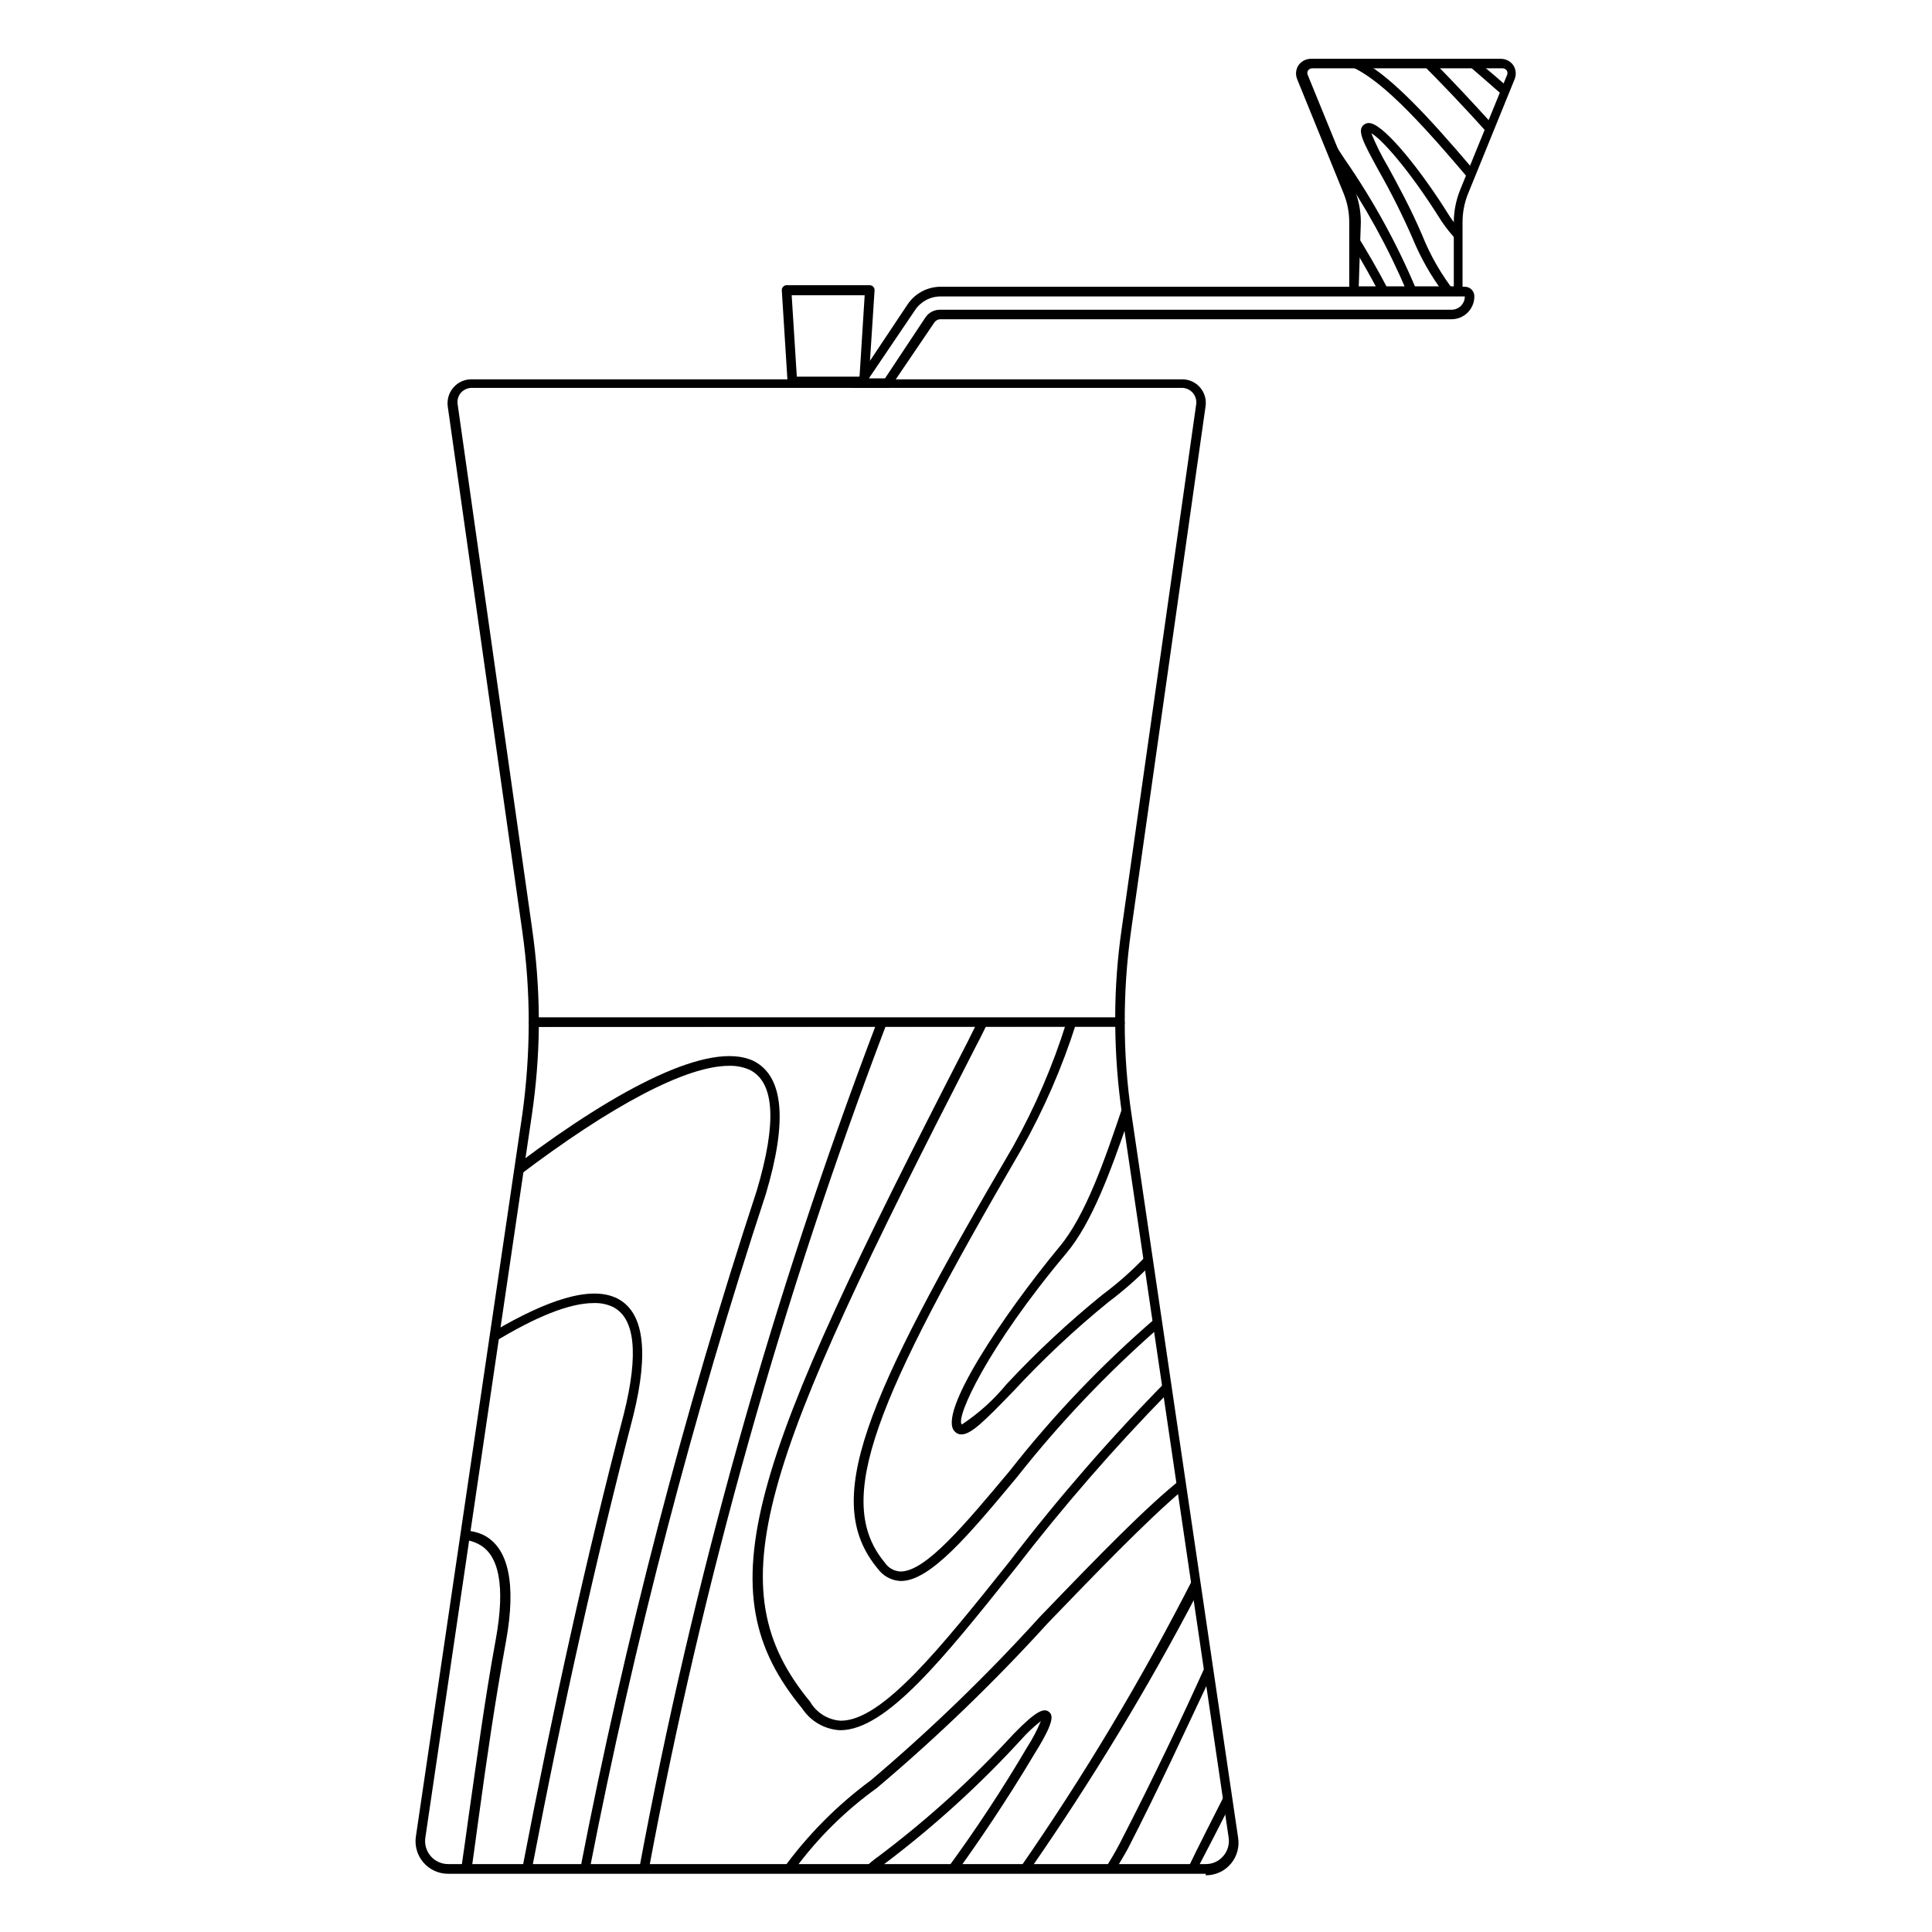 <?xml version="1.0" encoding="UTF-8"?>
<!-- Uploaded to: ICON Repo, www.iconrepo.com, Generator: ICON Repo Mixer Tools -->
<svg fill="#000000" width="800px" height="800px" version="1.1" viewBox="144 144 512 512" xmlns="http://www.w3.org/2000/svg">
 <g>
  <path d="m373 246.18h-19.047c-0.664-0.023-1.207-0.543-1.258-1.207l-1.512-24.031c-0.016-0.355 0.109-0.699 0.352-0.957 0.234-0.254 0.562-0.398 0.906-0.402h22.066c0.348 0.004 0.676 0.148 0.91 0.402 0.242 0.258 0.367 0.602 0.352 0.957l-1.562 24.031c0 0.32-0.129 0.629-0.355 0.855-0.227 0.227-0.531 0.352-0.852 0.352zm-17.836-2.367h16.625l1.359-21.562h-19.344z"/>
  <path d="m502.82 205.02v4.734c2.266 3.727 4.383 7.508 6.449 11.387h2.82c-2.871-5.539-5.992-10.93-9.27-16.121z"/>
  <path d="m520.61 160.69c5.039 5.039 11.035 11.234 17.684 18.691l1.059-2.621c-5.574-6.144-10.613-11.5-15.113-16.07z"/>
  <path d="m519.5 221.14c-5.129-12.297-11.547-24.02-19.148-34.961-2.82-4.281-5.391-8.262-7.356-11.789l5.492 13.602c7.215 10.395 13.344 21.504 18.289 33.148z"/>
  <path d="m533.36 191.57 1.059-2.672c-12.543-14.812-21.41-23.98-28.617-28.215h-6.75c7.859 1.664 17.887 11.387 34.309 30.887z"/>
  <path d="m491.39 160.69c-0.891 0.004-1.719 0.445-2.215 1.184-0.496 0.738-0.59 1.672-0.254 2.496l0.504 1.309c-0.078-0.551-0.078-1.109 0-1.66 0.203-0.867 0.773-1.602 1.562-2.016 1.062-0.621 2.219-1.062 3.426-1.312z"/>
  <path d="m518.45 207.39c2.027 4.879 4.633 9.496 7.758 13.754h3.176-0.004c-3.492-4.504-6.34-9.469-8.461-14.762-3.023-7.106-6.449-13.352-9.168-18.34l-0.004 0.004c-1.652-2.797-3.102-5.711-4.332-8.719 2.519 1.359 9.773 9.168 18.59 23.277 1.363 2.027 2.914 3.914 4.637 5.644v-3.731c-0.918-1.027-1.762-2.121-2.519-3.273-7.203-11.637-16.879-23.781-20.906-24.586-0.598-0.148-1.227-0.02-1.715 0.352-2.016 1.461-0.301 4.586 3.879 12.242 3.344 5.879 6.371 11.934 9.07 18.137z"/>
  <path d="m532.4 160.69c3.375 2.871 6.648 5.793 10.078 8.766l1.008-2.469c-2.418-2.113-4.836-4.231-7.457-6.297z"/>
  <path d="m530.48 222.41h-27.66c-0.695 0-1.258-0.566-1.258-1.262v-18.234c0.008-2.644-0.508-5.266-1.512-7.711l-12.293-30.23v0.004c-0.492-1.211-0.359-2.586 0.352-3.68 0.75-1.066 1.973-1.703 3.277-1.711h50.383-0.004c1.305 0.008 2.527 0.645 3.277 1.711 0.711 1.094 0.844 2.469 0.352 3.68l-12.293 30.23v-0.004c-1.004 2.445-1.52 5.066-1.512 7.711v18.234c0.004 0.641-0.473 1.184-1.109 1.262zm-26.398-2.519h25.191v-16.977c0.012-2.973 0.59-5.914 1.711-8.668l12.344-30.23v0.004c0.223-0.41 0.223-0.902 0-1.312-0.258-0.387-0.695-0.613-1.16-0.602h-50.383 0.004c-0.465-0.02-0.906 0.211-1.16 0.602-0.242 0.402-0.242 0.91 0 1.312l12.344 30.23v-0.004c1.102 2.758 1.668 5.699 1.664 8.668z"/>
  <path d="m440.81 416.12h-155.28c-0.332-0.012-0.652-0.137-0.906-0.352-0.238-0.152-0.418-0.387-0.504-0.656 0.008-8.141-0.562-16.273-1.711-24.336l-19.75-139.05c-0.25-1.816 0.301-3.656 1.512-5.039 1.188-1.375 2.918-2.168 4.734-2.164h188.38c1.828-0.008 3.566 0.785 4.762 2.172 1.191 1.387 1.715 3.227 1.434 5.031l-19.75 139.05h0.004c-1.137 8.062-1.691 16.195-1.664 24.336-0.004 0.344-0.148 0.672-0.402 0.906-0.266 0.129-0.566 0.164-0.855 0.102zm-154.02-2.519h152.75c0.016-7.84 0.59-15.668 1.715-23.426l19.75-139.05v-0.004c0.141-1.082-0.184-2.172-0.895-3-0.711-0.828-1.742-1.312-2.836-1.332h-188.27c-1.098 0.016-2.141 0.492-2.871 1.312-0.711 0.832-1.023 1.938-0.855 3.019l19.75 139.05-0.004 0.004c1.117 7.758 1.707 15.586 1.766 23.426z"/>
  <path d="m400.4 420.15c-58.039 112.85-69.93 144.95-43.832 176.58 2.238 3.434 5.984 5.59 10.074 5.797 12.242 0 27.406-19.043 46.602-43.074l0.004-0.004c12.516-16.223 25.977-31.699 40.305-46.348l-0.453-3.074c-14.855 15.074-28.754 31.059-41.617 47.859-18.035 22.57-33.605 42.117-44.637 42.117v0.004c-3.394-0.195-6.465-2.09-8.16-5.039-25.191-30.531-13.301-62.219 44.082-173.96 1.109-2.066 2.117-4.18 3.176-6.348h-2.82z"/>
  <path d="m376.57 559.66c1.422 2 3.695 3.231 6.148 3.324 7.809 0 17.984-12.141 30.781-27.508 11.234-14.246 23.746-27.434 37.383-39.398l-0.504-2.871c-14.242 12.254-27.254 25.871-38.844 40.656-11.941 14.258-22.219 26.602-28.867 26.602-1.719-0.07-3.301-0.969-4.234-2.418-13.703-16.523-2.418-43.023 36.172-109.33l0.004 0.004c6.019-10.668 10.914-21.93 14.609-33.605h-2.672 0.004c-3.543 11.316-8.238 22.238-14.008 32.598-39.953 68.164-50.734 94.109-35.973 111.95z"/>
  <path d="m397.03 523.38c0.453 0.488 1.094 0.762 1.762 0.754 2.57 0 6.098-3.527 13.754-11.438 7.832-8.457 16.25-16.352 25.191-23.629 3.785-2.836 7.356-5.953 10.68-9.32l-0.453-3.176v0.004c-3.606 3.856-7.551 7.379-11.789 10.527-9.02 7.312-17.52 15.242-25.441 23.73-3.391 4.133-7.383 7.734-11.84 10.68-1.762-1.762 6.902-20.656 27.66-45.344 6.902-8.16 11.941-22.27 16.426-35.266l-0.301-1.914c0-1.258-0.25-2.519-0.402-3.777l-0.855 2.367c-4.535 13.453-9.723 28.668-16.777 36.98-14.566 17.633-32.449 44.133-27.613 48.82z"/>
  <path d="m285.48 415.67 0.957-0.805h-0.906c-0.004-0.004-0.051 0.551-0.051 0.805z"/>
  <path d="m313.39 639.31h2.57c14.262-76.473 35.375-151.5 63.074-224.2h-2.719c-27.648 72.695-48.711 147.73-62.926 224.2z"/>
  <path d="m337.22 426.45c1.871-0.051 3.727 0.312 5.441 1.059 6.648 3.273 7.254 14.055 1.863 32.094v-0.004c-19.336 58.863-34.953 118.89-46.75 179.71h2.519-0.004c11.805-60.531 27.387-120.27 46.656-178.85 5.793-19.398 4.734-31.188-3.176-35.266-11.688-5.644-36.223 7.508-61.969 26.801l-0.504 3.727c24.938-18.941 44.637-29.27 55.922-29.27z"/>
  <path d="m311.83 519.15c4.231-17.129 2.769-27.559-4.332-31.086-7.106-3.527-18.895 0.707-32.242 8.516l-0.453 3.176c11.234-6.852 20.152-10.43 26.551-10.43h-0.004c1.734-0.062 3.461 0.281 5.039 1.008 5.894 2.922 6.902 12.395 2.973 28.215-10.078 38.594-18.742 77.891-27.004 120.91h2.57c8.211-42.977 16.926-81.871 26.902-120.31z"/>
  <path d="m270.72 553.16c5.594 2.769 7.203 11.285 4.684 25.191-3.023 16.473-5.039 31.941-7.203 46.906-0.637 4.703-1.293 9.336-1.965 13.906l2.769-0.004c0.605-4.484 1.258-8.969 1.863-13.551 2.066-15.113 4.231-30.23 7.254-46.805 2.719-15.113 0.656-24.738-6.098-28.062h0.004c-1.383-0.633-2.867-1.008-4.383-1.109l-0.352 2.469c1.195 0.137 2.359 0.496 3.426 1.059z"/>
  <path d="m442.92 633.87c8.262-16.07 15.113-31.086 21.715-45.039l-0.656-4.535c-6.801 15.113-14.359 31.035-23.328 48.418-1.16 2.266-2.519 4.434-3.828 6.602h2.922c1.062-1.816 2.168-3.582 3.176-5.445z"/>
  <path d="m461.26 639.31c2.922-5.543 5.691-10.984 8.414-16.324l-0.656-4.281-0.352 0.707c-3.273 6.5-6.699 13.098-10.078 20.152z"/>
  <path d="m419.65 572.4c-13.98 15.426-28.957 29.918-44.84 43.379-8.945 6.59-16.812 14.527-23.328 23.527h3.176c6.07-8.246 13.398-15.488 21.715-21.461 16.062-13.562 31.207-28.172 45.34-43.734 12.445-12.898 25.844-26.852 35.77-35.266l-0.402-2.922c-9.27 7.356-21.812 20.254-37.43 36.477z"/>
  <path d="m460.46 561.77c-13.668 26.871-29.152 52.777-46.352 77.535h2.973c16.25-23.406 31.023-47.805 44.234-73.055z"/>
  <path d="m421.96 597.64c-1.309-1.008-3.273-0.352-9.27 5.793-10.91 11.883-22.883 22.742-35.77 32.445-1.457 1.02-2.824 2.168-4.082 3.426h3.777c0.547-0.469 1.117-0.906 1.715-1.309 13.031-9.828 25.141-20.824 36.172-32.852 1.617-1.844 3.402-3.531 5.34-5.035-0.996 2.406-2.211 4.715-3.625 6.902-6.535 11.117-13.633 21.895-21.262 32.293h3.176c5.039-7.004 12.445-17.785 20.152-30.73 5.34-8.566 4.734-10.078 3.676-10.934z"/>
  <path d="m463.53 640.57h-200.77c-2.547 0.008-4.965-1.109-6.606-3.055-1.641-1.941-2.34-4.512-1.91-7.019l28.215-191.45c1.086-7.93 1.641-15.926 1.66-23.93 0-0.695 0.566-1.262 1.262-1.262h155.43c0.332 0 0.652 0.133 0.891 0.371 0.234 0.234 0.367 0.555 0.367 0.891-0.004 8.145 0.602 16.277 1.812 24.332l28.215 191.45c0.434 2.516-0.273 5.094-1.926 7.039-1.652 1.949-4.086 3.059-6.641 3.035zm-176.73-224.45c-0.094 7.84-0.715 15.668-1.863 23.426l-28.215 191.45c-0.266 1.758 0.254 3.543 1.414 4.891 1.16 1.344 2.856 2.117 4.633 2.113h200.77c1.785 0.016 3.484-0.758 4.637-2.117 1.195-1.387 1.715-3.234 1.41-5.039l-28.215-191.45c-1.133-7.758-1.738-15.586-1.812-23.426z"/>
  <path d="m379.85 246.79h-10.078l14.711-22.066c1.969-2.973 5.305-4.75 8.867-4.734h138.85c0.676 0 1.324 0.27 1.797 0.754 0.477 0.484 0.734 1.137 0.723 1.816 0 3.336-2.707 6.043-6.047 6.043h-135.38c-0.688-0.008-1.332 0.332-1.711 0.906zm-5.594-2.519h4.281l10.73-16.172c0.859-1.27 2.297-2.023 3.832-2.016h135.57c1.949 0 3.527-1.578 3.527-3.523h-138.9c-2.734-0.016-5.289 1.348-6.801 3.625z"/>
 </g>
</svg>